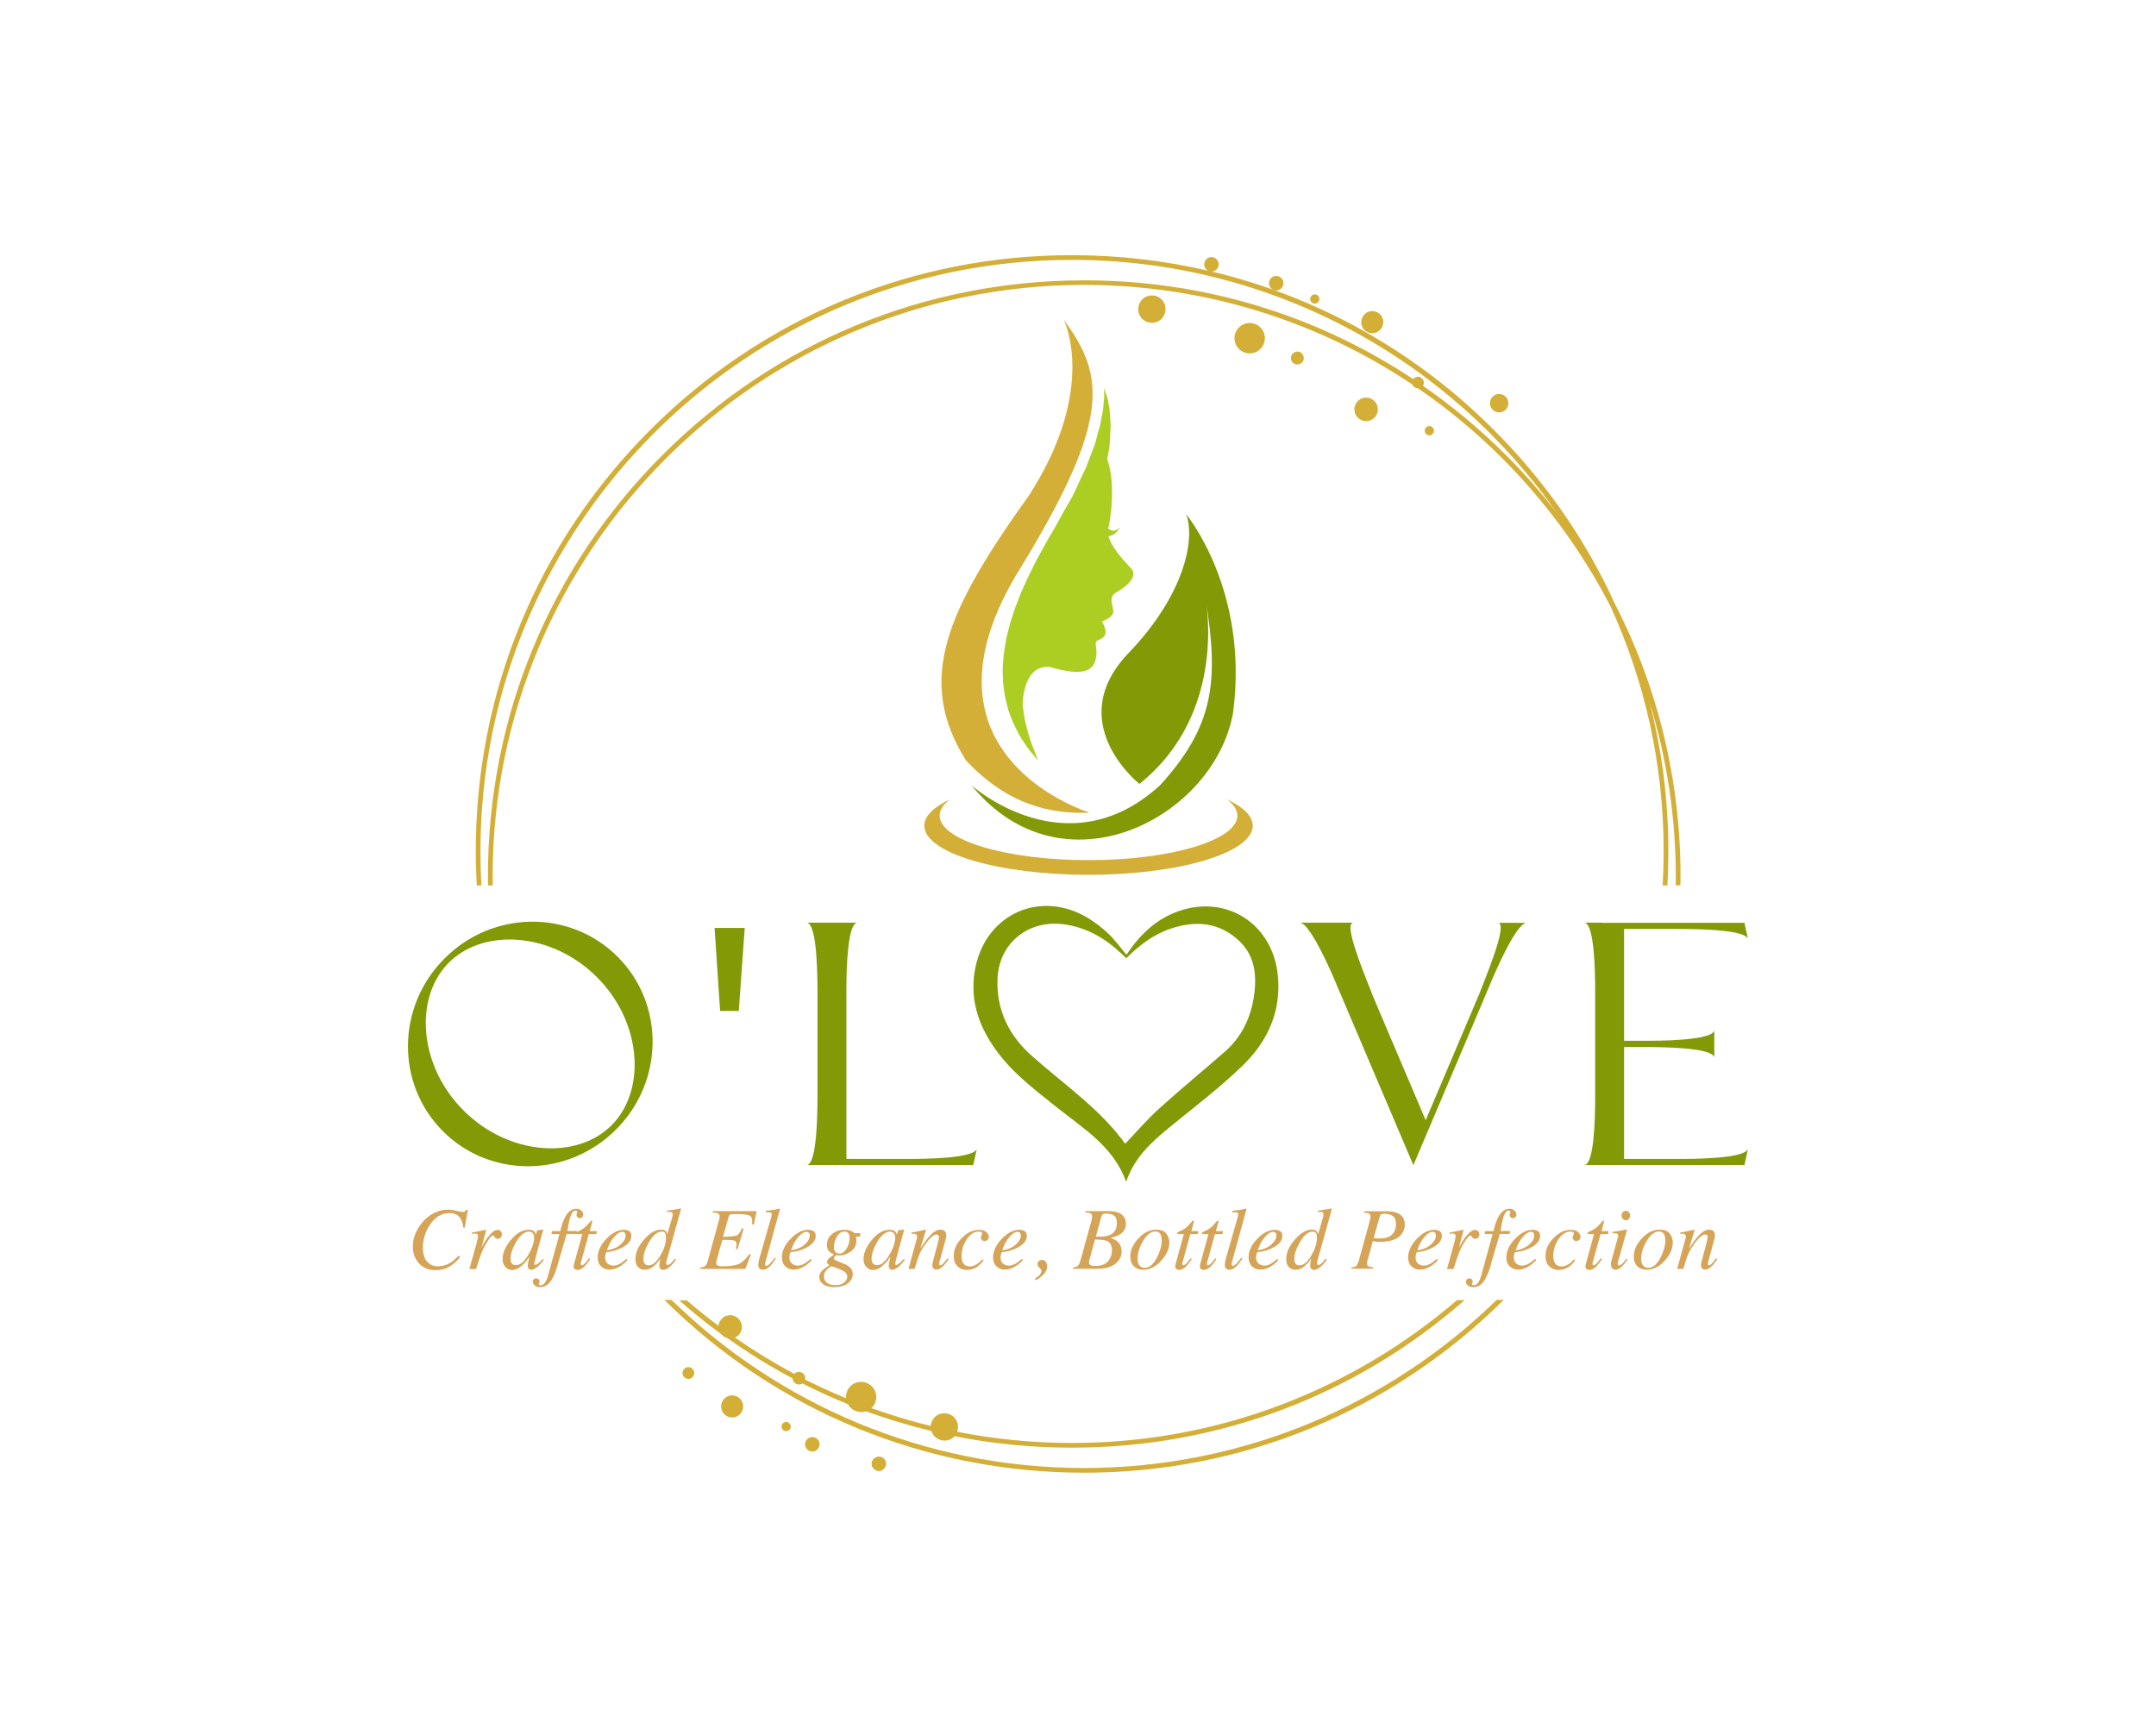 <svg width="666" height="534" viewBox="0 0 666 534" fill="none" xmlns="http://www.w3.org/2000/svg">
<path d="M358.689 98.617C360.398 97.035 360.526 94.343 358.945 92.634C357.364 90.924 354.671 90.796 352.962 92.377C351.252 93.958 351.124 96.651 352.705 98.36C354.287 100.07 356.936 100.198 358.689 98.617Z" fill="#D4AF37"/>
<path d="M148.722 273.539C148.508 270.078 148.422 266.573 148.422 263.069C148.38 162.295 230.306 80.325 331.08 80.282C393.092 80.282 447.966 111.267 481.045 158.619C476.173 152.294 470.873 146.226 465.104 140.499C457.155 132.55 448.607 125.456 439.547 119.173C439.974 118.489 439.932 117.592 439.333 116.994C438.649 116.267 437.496 116.182 436.769 116.865C436.684 116.951 436.598 117.036 436.555 117.122C406.639 97.249 371.552 86.565 334.841 86.608C285.651 86.608 239.409 105.797 204.622 140.584C169.834 175.372 150.687 221.614 150.73 270.804C150.73 271.702 150.773 272.599 150.773 273.539H152.226C152.226 272.642 152.183 271.744 152.183 270.804C152.14 170.073 234.067 88.061 334.841 88.018C372.364 88.018 407.238 99.343 436.299 118.789C436.384 119.002 436.513 119.216 436.684 119.387C437.068 119.772 437.538 119.985 438.051 119.985C463.052 137.123 483.566 160.329 497.541 187.424C508.054 210.459 513.909 236.016 513.909 262.94C513.909 266.488 513.781 270.035 513.61 273.539H515.063C515.277 270.035 515.362 266.488 515.362 262.94C515.362 247.256 513.396 231.871 509.593 217.041C514.807 234.008 517.627 252.043 517.67 270.676C517.67 271.616 517.67 272.556 517.627 273.497H519.08C519.08 272.556 519.123 271.616 519.123 270.676C519.123 240.974 512.114 212.34 498.909 186.655C489.891 166.825 477.284 148.576 461.385 132.721C437.025 108.361 407.024 91.693 374.33 83.872C374.843 83.872 375.356 83.659 375.741 83.317C376.638 82.462 376.723 81.052 375.869 80.154C375.057 79.257 373.604 79.171 372.706 80.026C371.809 80.881 371.723 82.291 372.578 83.189C372.749 83.36 372.963 83.531 373.134 83.616C359.5 80.454 345.44 78.829 331.08 78.829C281.89 78.829 235.649 98.018 200.861 132.806C166.073 167.594 146.927 213.878 146.969 263.069C146.969 266.573 147.098 270.078 147.268 273.539H148.722Z" fill="#D4AF37"/>
<path d="M389.203 107.934C391.126 106.181 391.254 103.19 389.502 101.309C387.75 99.386 384.758 99.258 382.878 101.01C380.955 102.762 380.827 105.754 382.579 107.634C384.288 109.558 387.28 109.686 389.203 107.934Z" fill="#D4AF37"/>
<path d="M402.109 112.079C402.921 111.352 402.964 110.07 402.237 109.258C401.511 108.446 400.229 108.403 399.417 109.13C398.605 109.857 398.562 111.139 399.288 111.951C400.015 112.763 401.297 112.805 402.109 112.079Z" fill="#D4AF37"/>
<path d="M424.329 129.252C425.872 127.97 426.084 125.68 424.802 124.136C423.52 122.593 421.23 122.381 419.686 123.663C418.143 124.945 417.931 127.236 419.213 128.779C420.495 130.322 422.786 130.534 424.329 129.252Z" fill="#D4AF37"/>
<path d="M465.018 126.652C466.172 125.584 466.257 123.789 465.189 122.635C464.12 121.481 462.325 121.395 461.171 122.464C460.017 123.532 459.932 125.327 461 126.481C462.069 127.635 463.864 127.72 465.018 126.652Z" fill="#D4AF37"/>
<path d="M426.213 102.035C427.581 100.753 427.709 98.617 426.427 97.206C425.145 95.839 423.008 95.71 421.598 96.993C420.23 98.275 420.102 100.411 421.384 101.822C422.666 103.232 424.846 103.318 426.213 102.035Z" fill="#D4AF37"/>
<path d="M407.109 93.403C407.707 92.89 407.707 91.95 407.195 91.394C406.682 90.796 405.741 90.796 405.186 91.309C404.588 91.821 404.588 92.762 405.1 93.317C405.613 93.915 406.553 93.958 407.109 93.403Z" fill="#D4AF37"/>
<path d="M395.742 89.129C396.639 88.274 396.725 86.864 395.87 85.966C395.015 85.069 393.605 84.984 392.708 85.838C391.81 86.693 391.725 88.103 392.579 89.001C393.434 89.898 394.844 89.984 395.742 89.129Z" fill="#D4AF37"/>
<path d="M241.888 439.658C241.29 440.171 241.29 441.111 241.803 441.667C242.315 442.265 243.256 442.265 243.811 441.752C244.41 441.239 244.409 440.299 243.897 439.744C243.384 439.145 242.486 439.103 241.888 439.658Z" fill="#D4AF37"/>
<path d="M269.967 450.556C269.069 451.411 268.984 452.821 269.839 453.719C270.693 454.616 272.104 454.701 273.001 453.847C273.899 452.992 273.984 451.582 273.129 450.684C272.275 449.787 270.864 449.744 269.967 450.556Z" fill="#D4AF37"/>
<path d="M249.41 444.53C248.512 445.385 248.427 446.795 249.281 447.693C250.136 448.59 251.547 448.676 252.444 447.821C253.341 446.966 253.427 445.556 252.572 444.658C251.76 443.761 250.307 443.718 249.41 444.53Z" fill="#D4AF37"/>
<path d="M462.325 401.579C429.375 433.675 384.458 453.462 334.926 453.505C285.394 453.505 240.392 433.718 207.442 401.579H205.219C239.964 436.025 285.992 454.958 334.926 454.958C383.817 454.958 429.802 435.983 464.505 401.579H462.325Z" fill="#D4AF37"/>
<path d="M442.496 134.089C443.094 133.576 443.094 132.635 442.581 132.08C442.069 131.482 441.128 131.482 440.573 131.994C439.975 132.507 439.975 133.447 440.487 134.003C441 134.601 441.94 134.644 442.496 134.089Z" fill="#D4AF37"/>
<path d="M223.853 431.965C222.486 433.248 222.357 435.384 223.639 436.795C224.922 438.162 227.058 438.291 228.469 437.008C229.836 435.726 229.965 433.589 228.682 432.179C227.4 430.769 225.263 430.683 223.853 431.965Z" fill="#D4AF37"/>
<path d="M222.87 412.264C223.383 412.819 223.981 413.161 224.622 413.332C231.118 417.948 237.828 422.136 244.837 425.811C244.879 426.239 245.008 426.709 245.349 427.051C245.99 427.777 247.059 427.905 247.871 427.392C252.487 429.743 257.145 431.837 261.931 433.803C262.102 434.102 262.316 434.444 262.572 434.7C263.855 436.111 265.863 436.538 267.573 435.983C274.154 438.419 280.907 440.427 287.745 442.094C287.915 442.65 288.215 443.205 288.642 443.675C290.223 445.385 292.916 445.513 294.625 443.932C294.711 443.846 294.796 443.761 294.839 443.675C306.677 446.026 318.857 447.222 331.165 447.222C376.253 447.222 418.862 431.111 452.453 401.622H450.102C418.135 429.102 376.552 445.769 331.165 445.769C319.028 445.769 307.147 444.573 295.651 442.308C296.206 440.855 295.95 439.188 294.839 437.948C293.258 436.239 290.565 436.111 288.856 437.692C288.044 438.461 287.574 439.444 287.488 440.513C281.249 438.974 275.137 437.136 269.197 435C271.077 433.247 271.205 430.299 269.453 428.418C267.701 426.495 264.709 426.367 262.829 428.119C261.718 429.145 261.248 430.555 261.333 431.965C257.059 430.17 252.871 428.247 248.726 426.196C248.854 425.597 248.683 424.956 248.256 424.444C247.529 423.632 246.247 423.589 245.435 424.315C245.392 424.358 245.392 424.401 245.349 424.401C239.024 421.025 232.87 417.264 227.015 413.204C227.357 413.033 227.699 412.862 227.998 412.605C229.494 411.238 229.579 408.93 228.212 407.477C226.844 405.981 224.537 405.896 223.083 407.263C222.4 407.904 222.015 408.716 221.93 409.571C218.596 407.05 215.305 404.443 212.143 401.707H209.792C213.895 405.297 218.126 408.716 222.485 411.922C222.613 411.964 222.742 412.135 222.87 412.264Z" fill="#D4AF37"/>
<path d="M211.416 422.82C210.69 423.503 210.604 424.657 211.288 425.384C211.972 426.11 213.126 426.196 213.852 425.512C214.579 424.828 214.664 423.674 213.981 422.948C213.297 422.179 212.143 422.136 211.416 422.82Z" fill="#D4AF37"/>
<path d="M190.775 295.549C205.391 310.165 205.177 334.098 190.262 348.97C175.389 363.843 151.457 364.099 136.84 349.483C122.224 334.867 122.438 310.934 137.353 296.062C152.226 281.147 176.159 280.933 190.775 295.549ZM137.097 299.096C128.037 310.293 130.003 329.91 143.208 343.073C157.098 356.962 178.124 358.415 188.894 347.645C199.707 336.833 198.296 315.764 184.407 301.874C171.201 288.668 151.499 286.745 140.302 295.891C139.148 296.831 138.037 297.942 137.097 299.096Z" fill="#839905"/>
<path d="M230.051 286.66L228.213 312.302H222.443L220.734 286.66H230.051Z" fill="#839905"/>
<path d="M264.667 285.078C262.316 285.549 261.675 294.865 261.504 301.489C261.419 304.31 261.462 307.601 261.462 310.678V358.031H279.967C284.71 358.031 301.079 357.988 301.763 354.825L300.651 359.911H249.324C252.487 359.27 252.529 342.902 252.529 338.115V306.832C252.529 302.088 252.487 285.72 249.324 285.036H264.667V285.078Z" fill="#839905"/>
<path d="M417.879 285.078C415.315 285.634 420.401 298.327 422.879 304.609C423.691 306.618 424.674 309.182 425.657 311.404L440.402 346.064L456.941 307.088C458.608 302.643 465.83 285.72 462.881 285.078H471.429C468.822 285.591 464.463 294.523 461.428 301.404C459.975 304.823 458.522 308.199 457.112 311.618L436.598 359.954L411.511 300.977C408.477 294.181 404.203 285.549 401.682 285.036H417.879V285.078Z" fill="#839905"/>
<path d="M495.019 285.078H501.686H534.38H538.867L539.978 290.164C539.423 287.557 528.269 287.087 521.687 287.002C519.678 286.959 517.371 287.002 515.191 286.959H501.686V321.533H507.541C511.986 321.533 528.91 321.533 529.551 318.328V321.533V322.815V326.662C528.952 323.755 515.191 323.499 509.208 323.456C508.097 323.456 506.857 323.456 505.661 323.456H501.686V358.031H518.183C522.926 358.031 539.295 357.988 539.978 354.825L538.867 359.911H534.38H517.969H495.147H489.549C492.369 359.313 492.711 346.278 492.754 340.038C492.754 338.671 492.754 337.175 492.754 335.765V308.456C492.754 307.558 492.754 306.703 492.754 305.806C492.754 300.079 492.498 285.677 489.549 285.036H495.019V285.078Z" fill="#839905"/>
<path d="M347.961 294.951C352.106 288.711 357.192 283.839 364.286 281.403C378.945 276.403 392.877 285.378 394.672 300.806C395.997 312.302 391.595 321.79 383.603 329.439C376.552 336.235 368.688 342.175 361.124 348.372C355.61 352.902 350.397 357.603 347.875 365.082C343.901 354.099 334.627 348.628 326.464 342.09C319.669 336.662 312.703 331.448 307.574 324.268C301.976 316.49 299.283 307.943 301.42 298.37C305.053 282.044 321.635 274.95 335.994 283.54C338.302 284.95 340.524 286.66 342.447 288.497C344.456 290.421 346.037 292.643 347.961 294.951ZM347.576 353.329C351.166 349.569 354.328 345.85 357.961 342.56C364.628 336.534 371.594 330.807 378.389 324.867C383.518 320.379 386.296 314.567 387.321 307.943C388.304 301.489 387.749 295.25 382.62 290.506C376.594 284.95 369.457 284.309 361.893 286.788C356.422 288.583 351.978 291.959 347.918 296.019C347.277 295.421 346.764 294.951 346.251 294.438C341.208 289.737 335.439 286.403 328.43 285.506C317.532 284.138 308.557 291.446 308.13 302.387C307.788 312.088 311.634 319.952 318.942 326.362C328.772 335.081 339.798 342.56 347.576 353.329Z" fill="#839905"/>
<path d="M141.285 374.099C142.225 374.313 142.781 374.398 142.952 374.398C143.294 374.398 143.507 374.356 143.636 374.227C143.764 374.099 143.892 373.971 143.977 373.757H144.533L143.55 379.27L143.08 379.185C142.994 378.117 142.738 377.262 142.353 376.578C141.67 375.339 140.473 374.74 138.892 374.74C136.413 374.74 134.362 375.98 132.738 378.458C131.327 380.638 130.643 382.946 130.643 385.467C130.643 387.348 131.071 388.758 131.926 389.741C132.78 390.681 133.891 391.194 135.216 391.194C136.584 391.194 137.866 390.852 139.02 390.168C139.704 389.741 140.601 389.014 141.712 387.946L142.14 388.331C141.157 389.613 140.003 390.596 138.764 391.322C137.524 392.049 136.114 392.391 134.618 392.391C132.353 392.391 130.601 391.664 129.361 390.211C128.122 388.758 127.524 387.091 127.524 385.168C127.524 382.39 128.549 379.869 130.558 377.518C132.78 374.954 135.516 373.672 138.678 373.672C139.49 373.8 140.345 373.886 141.285 374.099Z" fill="#D5A457"/>
<path d="M150.088 379.912C150.131 379.954 150.131 379.997 150.131 380.083C150.131 380.168 150.131 380.253 150.088 380.296L148.721 385.51L149.02 384.912C149.661 383.672 150.387 382.519 151.285 381.493C152.14 380.467 152.952 379.954 153.721 379.954C154.148 379.954 154.447 380.083 154.704 380.382C154.917 380.638 155.046 380.98 155.046 381.322C155.046 381.707 154.917 382.048 154.704 382.305C154.49 382.561 154.148 382.689 153.764 382.689C153.507 382.689 153.293 382.647 153.122 382.519C152.994 382.433 152.866 382.305 152.781 382.134L152.61 381.835C152.567 381.792 152.524 381.749 152.481 381.707C152.439 381.664 152.353 381.664 152.31 381.664C151.969 381.664 151.456 382.134 150.815 383.117C150.174 384.1 149.575 385.126 149.062 386.279C148.763 386.963 148.421 387.861 148.037 389.015C147.78 389.741 147.481 390.724 147.054 392.049H145.002L147.225 384.014C147.353 383.544 147.438 383.16 147.524 382.775C147.609 382.39 147.652 382.134 147.652 381.877C147.652 381.621 147.567 381.407 147.438 381.279C147.31 381.151 147.054 381.065 146.755 381.065C146.626 381.065 146.498 381.065 146.37 381.108C146.199 381.108 146.028 381.151 145.814 381.194V380.766L146.327 380.681C147.011 380.553 147.78 380.382 148.592 380.211C149.404 380.04 149.832 379.954 149.874 379.954C150.003 379.826 150.045 379.869 150.088 379.912Z" fill="#D5A457"/>
<path d="M165.005 380.425C165.218 380.638 165.389 380.895 165.475 381.194L165.56 381.365L165.859 380.339C165.902 380.211 165.945 380.168 165.945 380.125C165.987 380.083 166.03 380.083 166.116 380.04L167.654 379.869C167.74 379.869 167.782 379.869 167.782 379.912C167.782 379.954 167.782 379.997 167.782 380.083C167.74 380.211 167.697 380.296 167.697 380.339C167.697 380.425 167.654 380.51 167.611 380.638L166.287 385.425C165.987 386.451 165.774 387.348 165.56 388.117C165.218 389.485 165.047 390.254 165.047 390.468C165.047 390.596 165.09 390.681 165.133 390.724C165.218 390.767 165.261 390.81 165.389 390.81C165.475 390.81 165.56 390.767 165.646 390.724C165.731 390.681 165.859 390.596 165.987 390.468L166.244 390.297C166.329 390.254 166.415 390.169 166.5 390.083C166.586 389.998 166.714 389.912 166.842 389.784L167.697 388.929L167.996 389.228C167.056 390.425 166.287 391.194 165.688 391.622C165.133 392.049 164.577 392.263 164.064 392.263C163.722 392.263 163.466 392.135 163.295 391.921C163.124 391.707 163.039 391.408 163.039 391.066C163.039 390.767 163.081 390.297 163.21 389.699C163.338 389.1 163.466 388.587 163.551 388.203C163.381 388.459 163.124 388.844 162.739 389.357C162.355 389.869 161.885 390.382 161.329 390.852C160.688 391.451 160.047 391.835 159.449 392.092C158.979 392.263 158.551 392.348 158.124 392.348C157.397 392.348 156.756 392.049 156.158 391.451C155.56 390.852 155.26 390.04 155.26 388.929C155.26 387.049 156.115 385.126 157.782 383.074C159.534 380.98 161.329 379.912 163.21 379.912C164.064 379.869 164.577 380.04 165.005 380.425ZM164.534 380.937C164.235 380.638 163.893 380.467 163.466 380.467C162.013 380.467 160.645 381.578 159.363 383.801C158.252 385.767 157.697 387.433 157.697 388.844C157.697 389.57 157.867 390.083 158.167 390.382C158.466 390.724 158.85 390.852 159.321 390.852C160.645 390.852 161.97 389.784 163.21 387.604C164.406 385.639 165.005 383.844 165.005 382.262C165.005 381.707 164.834 381.237 164.534 380.937Z" fill="#D5A457"/>
<path d="M179.919 375.937C179.706 376.193 179.449 376.322 179.107 376.322C178.808 376.322 178.552 376.236 178.381 376.023C178.167 375.809 178.082 375.595 178.082 375.339C178.082 375.168 178.167 374.869 178.338 374.399C178.338 374.27 178.295 374.185 178.167 374.099C178.082 374.014 177.954 373.971 177.783 373.971C177.099 373.971 176.543 374.698 176.116 376.108C175.859 376.92 175.56 378.33 175.261 380.296H178.253L178.082 381.194H175.047L172.483 389.912C171.928 392.22 171.201 394.1 170.304 395.511C169.406 396.921 168.252 397.647 166.799 397.647C166.158 397.647 165.603 397.476 165.218 397.135C164.791 396.793 164.577 396.408 164.577 395.981C164.577 395.724 164.662 395.468 164.833 395.254C165.004 395.041 165.261 394.912 165.603 394.912C165.902 394.912 166.158 394.998 166.372 395.211C166.586 395.425 166.671 395.639 166.671 395.938C166.671 396.109 166.628 396.28 166.543 396.408C166.457 396.579 166.415 396.707 166.415 396.75C166.415 396.835 166.457 396.878 166.586 396.964C166.671 397.006 166.799 397.049 166.97 397.049C167.739 397.049 168.381 396.451 168.893 395.254C169.15 394.613 169.406 393.758 169.663 392.69L172.825 381.236H170.346L170.517 380.339H173.082C173.552 378.288 174.107 376.749 174.706 375.723C175.603 374.185 176.714 373.416 178.039 373.416C178.637 373.416 179.15 373.587 179.535 373.928C179.919 374.27 180.133 374.655 180.133 375.125C180.176 375.424 180.09 375.681 179.919 375.937Z" fill="#D5A457"/>
<path d="M177.269 390.852C177.269 390.767 177.312 390.681 177.312 390.553L179.876 381.236H177.867C177.867 380.98 177.867 380.852 177.91 380.766C177.953 380.723 178.038 380.638 178.166 380.595C179.064 380.211 179.79 379.826 180.26 379.484C180.773 379.142 181.414 378.458 182.312 377.433L182.525 377.176C182.568 377.134 182.568 377.134 182.611 377.091C182.654 377.048 182.696 377.048 182.739 377.048C182.825 377.048 182.91 377.091 182.91 377.091C182.953 377.134 182.953 377.219 182.953 377.262C182.953 377.304 182.953 377.347 182.953 377.433L182.184 380.339H184.363L184.192 381.236H181.884L179.406 390.211C179.363 390.382 179.363 390.51 179.448 390.681C179.534 390.809 179.619 390.895 179.79 390.895C180.004 390.895 180.346 390.681 180.773 390.211C181.03 389.955 181.414 389.484 181.97 388.715L182.312 388.929L182.141 389.228C181.372 390.382 180.688 391.194 180.132 391.621C179.534 392.091 178.978 392.305 178.465 392.305C177.995 392.305 177.696 392.177 177.483 391.963C177.269 391.707 177.183 391.45 177.183 391.151C177.226 391.023 177.226 390.938 177.269 390.852Z" fill="#D5A457"/>
<path d="M187.313 382.689C189.065 380.852 190.903 379.912 192.784 379.912C193.467 379.912 194.023 380.082 194.45 380.382C194.878 380.681 195.049 381.194 195.049 381.792C195.049 383.074 194.279 384.143 192.784 385.083C191.288 385.98 189.707 386.536 188.04 386.749L187.271 386.835C187.142 387.22 187.057 387.476 187.014 387.69C186.971 387.903 186.929 388.203 186.929 388.502C186.929 389.271 187.185 389.912 187.698 390.339C188.211 390.767 188.809 390.98 189.536 390.98C190.219 390.98 190.903 390.767 191.672 390.297C192.1 390.04 192.698 389.57 193.51 388.929L193.852 389.228C193.467 389.741 192.869 390.254 192.143 390.809C190.818 391.75 189.493 392.22 188.168 392.22C187.228 392.22 186.416 391.878 185.689 391.237C184.963 390.553 184.621 389.613 184.621 388.373C184.664 386.45 185.561 384.527 187.313 382.689ZM191.672 384.484C192.741 383.544 193.254 382.604 193.254 381.664C193.254 381.322 193.168 381.065 192.997 380.852C192.826 380.638 192.613 380.553 192.271 380.553C191.672 380.553 191.117 380.809 190.561 381.279C190.006 381.792 189.493 382.348 189.065 382.946C188.595 383.672 188.211 384.356 187.954 385.04C187.783 385.382 187.655 385.809 187.484 386.237C189.194 386.023 190.604 385.425 191.672 384.484Z" fill="#D5A457"/>
<path d="M205.732 380.382C205.903 380.595 206.031 380.894 206.117 381.365L207.698 375.894C207.741 375.723 207.783 375.595 207.783 375.467C207.783 375.339 207.783 375.253 207.783 375.168C207.783 374.826 207.698 374.612 207.57 374.527C207.441 374.441 207.271 374.398 207.014 374.398C206.843 374.398 206.715 374.398 206.587 374.398C206.459 374.398 206.288 374.441 206.074 374.441V374.014C207.1 373.886 208.467 373.629 210.262 373.33L210.39 373.458L210.348 373.586L207.698 383.159L205.903 389.485C205.86 389.613 205.817 389.741 205.817 389.869C205.775 389.997 205.775 390.083 205.775 390.211C205.775 390.467 205.817 390.596 205.946 390.681C206.074 390.767 206.159 390.809 206.245 390.809C206.501 390.809 206.886 390.596 207.356 390.126C207.655 389.869 207.997 389.399 208.51 388.844L208.809 389.143L208.638 389.442C208.296 389.912 207.869 390.425 207.356 390.938C206.416 391.835 205.604 392.305 204.877 392.305C204.621 392.305 204.407 392.262 204.236 392.134C203.852 391.921 203.681 391.536 203.681 390.98C203.681 390.809 203.723 390.51 203.766 390.083C203.809 389.655 203.894 389.228 204.023 388.758C203.339 389.784 202.612 390.638 201.8 391.279C200.988 391.921 200.133 392.262 199.15 392.262C198.381 392.262 197.697 392.006 197.142 391.45C196.544 390.895 196.287 390.04 196.287 388.886C196.287 386.963 197.185 384.954 198.98 382.903C200.774 380.852 202.484 379.869 204.193 379.869C204.92 379.869 205.433 380.04 205.732 380.382ZM199.065 390.297C199.321 390.681 199.749 390.895 200.347 390.895C201.629 390.895 202.826 389.869 204.023 387.818C205.134 385.895 205.732 384.1 205.732 382.347C205.732 381.792 205.647 381.365 205.476 380.98C205.305 380.638 204.92 380.467 204.407 380.467C203.04 380.467 201.715 381.578 200.475 383.758C199.321 385.724 198.766 387.39 198.766 388.844C198.723 389.399 198.851 389.869 199.065 390.297Z" fill="#D5A457"/>
<path d="M216.374 391.536C217.015 391.493 217.442 391.365 217.698 391.194C218.083 390.938 218.382 390.382 218.639 389.527L221.972 377.433C222.058 377.048 222.143 376.706 222.229 376.45C222.271 376.194 222.314 375.98 222.314 375.766C222.314 375.339 222.143 375.04 221.844 374.869C221.502 374.698 220.989 374.612 220.177 374.569V374.142H233.725L232.87 378.288L232.314 378.245C232.357 377.988 232.357 377.732 232.357 377.476C232.357 377.219 232.357 377.134 232.357 377.219C232.357 376.322 232.058 375.723 231.417 375.467C230.776 375.211 229.408 375.04 227.4 375.04C226.459 375.04 225.861 375.082 225.647 375.168C225.391 375.253 225.263 375.467 225.135 375.723L223.34 382.091C225.733 382.006 227.186 381.878 227.656 381.621C228.126 381.407 228.682 380.681 229.195 379.442L229.707 379.57L227.827 385.895L227.314 385.767C227.4 385.254 227.442 384.912 227.485 384.784C227.485 384.655 227.528 384.527 227.528 384.399C227.528 383.801 227.314 383.459 226.93 383.288C226.502 383.117 225.776 383.031 224.665 383.031H223.126L221.417 389.143C221.374 389.314 221.331 389.485 221.288 389.656C221.246 389.827 221.246 389.998 221.246 390.168C221.246 390.468 221.331 390.681 221.459 390.81C221.716 391.066 222.271 391.194 223.083 391.194C225.519 391.194 227.271 390.938 228.34 390.425C229.408 389.912 230.434 388.886 231.502 387.391L231.93 387.604L230.22 392.006H216.331V391.536H216.374Z" fill="#D5A457"/>
<path d="M238.298 375.766C238.341 375.638 238.341 375.552 238.383 375.424C238.383 375.296 238.383 375.211 238.383 375.125C238.383 374.826 238.255 374.655 237.999 374.569C237.742 374.484 237.272 374.484 236.546 374.484V374.057C236.93 374.014 237.4 373.928 237.913 373.886C238.426 373.8 238.768 373.757 238.939 373.757C239.452 373.672 240.05 373.544 240.777 373.373C240.819 373.373 240.905 373.416 240.948 373.501L236.546 389.527C236.46 389.912 236.375 390.126 236.375 390.211C236.375 390.297 236.332 390.382 236.332 390.468C236.332 390.639 236.375 390.767 236.417 390.895C236.46 391.023 236.588 391.066 236.759 391.066C237.058 391.066 237.486 390.767 237.999 390.211C238.511 389.656 238.939 389.1 239.324 388.544L239.665 388.801C238.896 389.912 238.298 390.724 237.87 391.151C237.144 391.878 236.375 392.263 235.648 392.263C235.306 392.263 235.05 392.177 234.793 392.006C234.409 391.75 234.238 391.365 234.238 390.767C234.238 390.553 234.281 390.254 234.323 389.869C234.366 389.656 234.451 389.399 234.494 389.1L238.298 375.766Z" fill="#D5A457"/>
<path d="M244.239 382.689C245.991 380.852 247.829 379.912 249.709 379.912C250.393 379.912 250.949 380.082 251.376 380.382C251.803 380.681 251.974 381.194 251.974 381.792C251.974 383.074 251.205 384.143 249.709 385.083C248.213 385.98 246.632 386.536 244.965 386.749L244.196 386.835C244.068 387.22 243.982 387.476 243.94 387.69C243.897 387.903 243.854 388.203 243.854 388.502C243.854 389.271 244.111 389.912 244.623 390.339C245.136 390.767 245.735 390.98 246.461 390.98C247.145 390.98 247.829 390.767 248.598 390.297C249.025 390.04 249.624 389.57 250.436 388.929L250.778 389.228C250.393 389.741 249.795 390.254 249.068 390.809C247.743 391.75 246.418 392.22 245.094 392.22C244.153 392.22 243.341 391.878 242.615 391.237C241.888 390.553 241.546 389.613 241.546 388.373C241.546 386.45 242.444 384.527 244.239 382.689ZM248.555 384.484C249.624 383.544 250.137 382.604 250.137 381.664C250.137 381.322 250.051 381.065 249.88 380.852C249.709 380.638 249.495 380.553 249.154 380.553C248.555 380.553 248 380.809 247.444 381.279C246.889 381.792 246.376 382.348 245.948 382.946C245.478 383.672 245.094 384.356 244.837 385.04C244.666 385.382 244.538 385.809 244.367 386.237C246.119 386.023 247.487 385.425 248.555 384.484Z" fill="#D5A457"/>
<path d="M253.812 392.69C254.325 392.092 255.137 391.493 256.248 390.895C256.034 390.767 255.863 390.596 255.692 390.468C255.564 390.297 255.479 390.126 255.479 389.827C255.479 389.442 255.735 389.057 256.248 388.587C256.547 388.331 256.974 387.989 257.616 387.519C257.06 387.305 256.547 387.006 256.162 386.621C255.65 386.108 255.436 385.425 255.436 384.57C255.436 383.245 255.949 382.091 257.017 381.236C258.086 380.339 259.368 379.912 260.906 379.912C261.718 379.912 262.402 380.04 262.958 380.296C263.513 380.553 263.855 380.766 263.941 380.937H265.736V382.006H264.368C264.411 382.219 264.453 382.39 264.496 382.519C264.539 382.689 264.539 382.903 264.539 383.202C264.539 384.655 263.983 385.767 262.872 386.579C261.761 387.391 260.564 387.818 259.282 387.818C259.154 387.818 259.026 387.818 258.898 387.818C258.769 387.818 258.641 387.775 258.47 387.732C258.342 387.732 258.171 387.861 257.915 388.117C257.658 388.373 257.573 388.587 257.573 388.801C257.573 389.1 258.556 389.613 260.522 390.339C262.488 391.066 263.428 392.177 263.428 393.587C263.428 394.656 262.958 395.596 261.975 396.408C260.992 397.22 259.539 397.605 257.53 397.605C256.162 397.605 255.094 397.306 254.282 396.707C253.47 396.109 253.085 395.382 253.085 394.57C253.043 393.929 253.299 393.288 253.812 392.69ZM260.65 396.28C261.334 395.767 261.718 395.169 261.718 394.485C261.718 393.972 261.547 393.502 261.163 393.117C260.949 392.904 260.65 392.733 260.222 392.476C259.838 392.305 259.24 392.049 258.385 391.707C257.53 391.365 257.017 391.194 256.889 391.194C256.675 391.194 256.205 391.493 255.521 392.134C254.838 392.733 254.538 393.459 254.538 394.228C254.538 395.425 255.051 396.237 256.077 396.664C256.59 396.878 257.274 397.006 258.043 397.006C259.111 397.049 259.966 396.793 260.65 396.28ZM257.829 386.45C258.128 387.006 258.641 387.262 259.368 387.262C260.18 387.262 260.864 386.749 261.505 385.724C262.146 384.698 262.445 383.587 262.445 382.348C262.445 381.749 262.317 381.322 262.06 380.98C261.804 380.638 261.419 380.467 260.906 380.467C259.923 380.467 259.111 380.98 258.513 382.048C257.915 383.117 257.616 384.143 257.616 385.083C257.573 385.681 257.658 386.108 257.829 386.45Z" fill="#D5A457"/>
<path d="M276.505 380.425C276.718 380.638 276.889 380.895 276.975 381.194L277.06 381.365L277.359 380.339C277.402 380.211 277.445 380.168 277.445 380.125C277.487 380.083 277.53 380.083 277.616 380.04L279.154 379.869C279.24 379.869 279.282 379.869 279.282 379.912C279.282 379.954 279.282 379.997 279.282 380.083C279.24 380.211 279.197 380.296 279.197 380.339C279.197 380.425 279.154 380.51 279.112 380.638L277.787 385.425C277.487 386.451 277.274 387.348 277.06 388.117C276.718 389.485 276.547 390.254 276.547 390.468C276.547 390.596 276.59 390.681 276.633 390.724C276.718 390.767 276.761 390.81 276.889 390.81C276.975 390.81 277.06 390.767 277.146 390.724C277.231 390.681 277.359 390.596 277.487 390.468L277.744 390.297C277.829 390.254 277.915 390.169 278 390.083C278.086 389.998 278.214 389.912 278.342 389.784L279.197 388.929L279.496 389.228C278.556 390.425 277.787 391.194 277.188 391.622C276.633 392.049 276.077 392.263 275.564 392.263C275.222 392.263 274.966 392.135 274.795 391.921C274.624 391.707 274.539 391.408 274.539 391.066C274.539 390.767 274.581 390.297 274.71 389.699C274.838 389.1 274.966 388.587 275.051 388.203C274.881 388.459 274.624 388.844 274.239 389.357C273.855 389.869 273.385 390.382 272.829 390.852C272.188 391.451 271.547 391.835 270.949 392.092C270.479 392.263 270.051 392.348 269.624 392.348C268.897 392.348 268.256 392.049 267.658 391.451C267.06 390.852 266.76 390.04 266.76 388.929C266.76 387.049 267.615 385.126 269.282 383.074C271.034 380.98 272.829 379.912 274.71 379.912C275.564 379.869 276.12 380.04 276.505 380.425ZM276.077 380.937C275.778 380.638 275.436 380.467 275.009 380.467C273.556 380.467 272.188 381.578 270.906 383.801C269.795 385.767 269.239 387.433 269.239 388.844C269.239 389.57 269.41 390.083 269.709 390.382C270.009 390.681 270.393 390.852 270.863 390.852C272.188 390.852 273.513 389.784 274.752 387.604C275.949 385.639 276.547 383.844 276.547 382.262C276.505 381.707 276.376 381.237 276.077 380.937Z" fill="#D5A457"/>
<path d="M280.65 391.964L282.915 383.715C283.129 383.032 283.214 382.604 283.257 382.433C283.3 382.305 283.3 382.134 283.3 381.963C283.3 381.707 283.214 381.493 283.086 381.365C282.958 381.237 282.659 381.151 282.231 381.151C282.146 381.151 282.017 381.151 281.932 381.151C281.847 381.151 281.718 381.194 281.59 381.194V380.766C282.146 380.681 282.573 380.596 282.829 380.553C283.086 380.51 283.342 380.467 283.599 380.382L285.949 379.869C285.992 379.912 286.035 379.954 286.035 379.997L284.283 385.724C285.394 384.057 286.291 382.818 287.018 382.006C288.3 380.553 289.454 379.869 290.479 379.869C290.864 379.869 291.206 379.954 291.505 380.083C292.061 380.382 292.317 380.895 292.317 381.664C292.317 381.878 292.274 382.091 292.232 382.348C292.189 382.561 292.146 382.818 292.061 383.074L290.308 389.485C290.266 389.613 290.223 389.784 290.18 389.955C290.138 390.126 290.095 390.297 290.095 390.382C290.095 390.511 290.138 390.639 290.18 390.724C290.223 390.852 290.351 390.895 290.479 390.895C290.693 390.895 290.95 390.767 291.249 390.468C291.548 390.211 292.018 389.613 292.659 388.716L293.044 389.057C292.317 390.04 291.762 390.724 291.334 391.152C290.608 391.835 289.924 392.22 289.283 392.22C288.984 392.22 288.684 392.135 288.428 391.921C288.172 391.707 288.001 391.365 288.001 390.852C288.001 390.681 288.001 390.553 288.043 390.382C288.086 390.211 288.086 390.083 288.129 389.955L289.838 383.459C289.924 383.117 289.967 382.818 290.009 382.604C290.052 382.39 290.052 382.22 290.052 382.134C290.052 381.92 290.009 381.749 289.881 381.578C289.796 381.408 289.582 381.365 289.326 381.365C288.642 381.365 287.787 381.963 286.761 383.16C286.163 383.886 285.565 384.741 284.924 385.724C284.453 386.493 284.112 387.263 283.812 387.989C283.556 388.716 283.129 390.04 282.53 392.006H280.65V391.964Z" fill="#D5A457"/>
<path d="M304.711 380.638C305.181 381.108 305.437 381.578 305.437 382.048C305.437 382.476 305.309 382.775 305.053 383.031C304.796 383.245 304.497 383.373 304.155 383.373C303.813 383.373 303.557 383.288 303.343 383.074C303.129 382.86 303.001 382.604 303.001 382.305C303.001 382.091 303.087 381.835 303.215 381.578C303.343 381.322 303.429 381.151 303.429 381.065C303.429 380.894 303.343 380.766 303.172 380.638C303.001 380.51 302.702 380.467 302.317 380.467C300.864 380.467 299.625 381.279 298.599 382.903C297.574 384.527 297.018 386.237 297.018 388.032C297.018 389.057 297.232 389.827 297.659 390.382C298.086 390.938 298.728 391.237 299.582 391.237C300.266 391.237 300.95 391.023 301.591 390.639C302.232 390.254 302.83 389.741 303.386 389.143L303.471 389.057L303.856 389.356C303.215 390.168 302.617 390.767 302.061 391.194C301.035 391.921 299.924 392.305 298.642 392.305C297.445 392.305 296.505 391.921 295.736 391.151C294.967 390.382 294.625 389.356 294.625 388.032C294.625 386.023 295.437 384.142 297.103 382.476C298.728 380.766 300.48 379.954 302.403 379.954C303.429 379.912 304.241 380.168 304.711 380.638Z" fill="#D5A457"/>
<path d="M309.455 382.689C311.208 380.852 313.045 379.912 314.926 379.912C315.61 379.912 316.165 380.082 316.592 380.382C317.02 380.681 317.191 381.194 317.191 381.792C317.191 383.074 316.422 384.143 314.926 385.083C313.43 385.98 311.849 386.536 310.182 386.749L309.413 386.835C309.284 387.22 309.199 387.476 309.156 387.69C309.113 387.903 309.071 388.203 309.071 388.502C309.071 389.271 309.327 389.912 309.84 390.339C310.353 390.767 310.951 390.98 311.678 390.98C312.361 390.98 313.045 390.767 313.815 390.297C314.242 390.04 314.84 389.57 315.652 388.929L315.994 389.228C315.61 389.741 315.011 390.254 314.285 390.809C312.96 391.75 311.635 392.22 310.31 392.22C309.37 392.22 308.558 391.878 307.831 391.237C307.105 390.553 306.763 389.613 306.763 388.373C306.806 386.45 307.703 384.527 309.455 382.689ZM313.772 384.484C314.84 383.544 315.353 382.604 315.353 381.664C315.353 381.322 315.268 381.065 315.097 380.852C314.926 380.638 314.712 380.553 314.37 380.553C313.772 380.553 313.216 380.809 312.661 381.279C312.105 381.792 311.592 382.348 311.165 382.946C310.695 383.672 310.31 384.356 310.054 385.04C309.883 385.382 309.755 385.809 309.584 386.237C311.336 386.023 312.703 385.425 313.772 384.484Z" fill="#D5A457"/>
<path d="M320.865 389.613C321.079 389.356 321.464 389.228 321.891 389.228C322.361 389.228 322.746 389.399 323.045 389.784C323.344 390.168 323.472 390.596 323.472 391.151C323.472 392.049 323.13 392.861 322.447 393.587C321.763 394.314 321.079 394.87 320.352 395.254L319.925 395.468L319.669 395.04C320.224 394.656 320.652 394.314 320.951 394.057C321.464 393.545 321.72 393.075 321.72 392.69C321.72 392.562 321.677 392.476 321.635 392.348C321.592 392.263 321.506 392.134 321.464 392.049L321.207 391.792C320.865 391.451 320.694 391.194 320.609 391.023C320.523 390.852 320.481 390.596 320.481 390.254C320.523 390.083 320.652 389.869 320.865 389.613Z" fill="#D5A457"/>
<path d="M331.465 391.536C332.106 391.493 332.534 391.365 332.79 391.194C333.175 390.938 333.474 390.382 333.73 389.527L337.064 377.433C337.149 377.134 337.192 376.877 337.235 376.706C337.32 376.279 337.363 375.98 337.363 375.809C337.363 375.339 337.235 375.04 336.935 374.869C336.636 374.698 336.081 374.612 335.269 374.569V374.142H342.32C343.517 374.142 344.585 374.313 345.483 374.612C347.021 375.253 347.791 376.407 347.791 378.117C347.791 379.527 347.15 380.595 345.91 381.365C345.226 381.792 344.286 382.134 343.047 382.39C343.987 382.732 344.714 383.117 345.184 383.544C346.038 384.314 346.466 385.382 346.466 386.707C346.466 388.203 345.782 389.442 344.457 390.468C343.132 391.493 341.295 391.963 339.03 391.963H331.465V391.536ZM342.235 389.698C343.09 388.758 343.474 387.604 343.474 386.279C343.474 384.784 343.004 383.843 342.021 383.373C341.423 383.117 340.141 382.946 338.26 382.903L336.551 389.1C336.508 389.271 336.465 389.399 336.423 389.527C336.38 389.656 336.38 389.827 336.38 389.955C336.38 390.425 336.594 390.767 337.064 390.938C337.32 391.023 337.747 391.066 338.26 391.066C340.055 391.109 341.38 390.639 342.235 389.698ZM339.713 382.048C341.124 382.048 342.235 381.835 343.004 381.45C344.372 380.766 345.013 379.527 345.013 377.732C345.013 376.706 344.714 375.98 344.158 375.552C343.602 375.125 342.833 374.911 341.893 374.911C341.295 374.911 340.91 374.954 340.696 375.082C340.483 375.211 340.354 375.381 340.269 375.681L338.517 382.006L339.713 382.048Z" fill="#D5A457"/>
<path d="M360.27 381.066C360.868 381.878 361.21 382.818 361.21 383.886C361.21 385.767 360.398 387.604 358.731 389.442C357.022 391.323 355.184 392.263 353.218 392.263C351.979 392.263 350.996 391.921 350.269 391.194C349.543 390.468 349.158 389.485 349.158 388.203C349.158 386.237 349.97 384.399 351.637 382.604C353.346 380.766 355.141 379.869 357.107 379.869C358.603 379.869 359.671 380.254 360.27 381.066ZM351.979 390.938C352.363 391.408 352.876 391.664 353.603 391.664C355.056 391.664 356.338 390.553 357.449 388.374C358.389 386.493 358.859 384.784 358.859 383.203C358.859 382.519 358.774 382.006 358.603 381.578C358.304 380.809 357.705 380.425 356.893 380.425C355.526 380.425 354.244 381.45 353.047 383.459C351.936 385.382 351.38 387.22 351.38 389.057C351.466 389.827 351.637 390.468 351.979 390.938Z" fill="#D5A457"/>
<path d="M363.091 390.852C363.091 390.767 363.133 390.681 363.133 390.553L365.698 381.236H363.689C363.689 380.98 363.689 380.852 363.732 380.766C363.774 380.723 363.86 380.638 363.988 380.595C364.886 380.211 365.612 379.826 366.082 379.484C366.595 379.142 367.236 378.458 368.134 377.433L368.347 377.176C368.39 377.134 368.39 377.134 368.433 377.091C368.475 377.048 368.518 377.048 368.561 377.048C368.646 377.048 368.732 377.091 368.732 377.091C368.775 377.134 368.775 377.219 368.775 377.262C368.775 377.304 368.775 377.347 368.775 377.433L368.005 380.339H370.185L370.014 381.236H367.706L365.227 390.211C365.185 390.382 365.185 390.51 365.27 390.681C365.356 390.809 365.441 390.895 365.612 390.895C365.826 390.895 366.168 390.681 366.595 390.211C366.851 389.955 367.236 389.484 367.792 388.715L368.134 388.929L367.963 389.228C367.193 390.382 366.51 391.194 365.954 391.621C365.356 392.091 364.8 392.305 364.287 392.305C363.817 392.305 363.518 392.177 363.304 391.963C363.091 391.707 363.005 391.45 363.005 391.151C363.091 391.023 363.091 390.938 363.091 390.852Z" fill="#D5A457"/>
<path d="M370.697 390.852C370.697 390.767 370.74 390.681 370.74 390.553L373.304 381.236H371.295C371.295 380.98 371.295 380.852 371.338 380.766C371.381 380.723 371.466 380.638 371.595 380.595C372.492 380.211 373.219 379.826 373.689 379.484C374.201 379.142 374.843 378.458 375.74 377.433L375.954 377.176C375.996 377.134 375.996 377.134 376.039 377.091C376.082 377.048 376.125 377.048 376.167 377.048C376.253 377.048 376.338 377.091 376.338 377.091C376.381 377.134 376.381 377.219 376.381 377.262C376.381 377.304 376.381 377.347 376.381 377.433L375.612 380.339H377.791L377.62 381.236H375.313L372.834 390.211C372.791 390.382 372.791 390.51 372.877 390.681C372.962 390.809 373.048 390.895 373.219 390.895C373.432 390.895 373.774 390.681 374.201 390.211C374.458 389.955 374.843 389.484 375.398 388.715L375.74 388.929L375.569 389.228C374.8 390.382 374.116 391.194 373.56 391.621C372.962 392.091 372.407 392.305 371.894 392.305C371.424 392.305 371.124 392.177 370.911 391.963C370.697 391.707 370.612 391.45 370.612 391.151C370.697 391.023 370.697 390.938 370.697 390.852Z" fill="#D5A457"/>
<path d="M382.407 375.766C382.45 375.638 382.45 375.552 382.492 375.424C382.492 375.296 382.492 375.211 382.492 375.125C382.492 374.826 382.364 374.655 382.108 374.569C381.851 374.484 381.381 374.484 380.655 374.484V374.057C381.039 374.014 381.509 373.928 382.022 373.886C382.535 373.8 382.877 373.757 383.048 373.757C383.561 373.672 384.159 373.544 384.886 373.373C384.928 373.373 385.014 373.416 385.057 373.501L380.655 389.527C380.569 389.912 380.484 390.126 380.484 390.211C380.484 390.297 380.441 390.382 380.441 390.468C380.441 390.639 380.484 390.767 380.527 390.895C380.569 391.023 380.697 391.066 380.868 391.066C381.21 391.066 381.595 390.767 382.108 390.211C382.621 389.656 383.048 389.1 383.433 388.544L383.775 388.801C383.005 389.912 382.407 390.724 381.98 391.151C381.253 391.878 380.484 392.263 379.757 392.263C379.415 392.263 379.159 392.177 378.902 392.006C378.518 391.75 378.347 391.365 378.347 390.767C378.347 390.553 378.39 390.254 378.432 389.869C378.475 389.656 378.561 389.399 378.603 389.1L382.407 375.766Z" fill="#D5A457"/>
<path d="M388.39 382.689C390.143 380.852 391.98 379.912 393.861 379.912C394.545 379.912 395.1 380.082 395.528 380.382C395.955 380.681 396.126 381.194 396.126 381.792C396.126 383.074 395.357 384.143 393.861 385.083C392.365 385.98 390.784 386.536 389.117 386.749L388.348 386.835C388.219 387.22 388.134 387.476 388.091 387.69C388.049 387.903 388.006 388.203 388.006 388.502C388.006 389.271 388.262 389.912 388.775 390.339C389.288 390.767 389.886 390.98 390.613 390.98C391.297 390.98 391.98 390.767 392.75 390.297C393.177 390.04 393.775 389.57 394.587 388.929L394.929 389.228C394.545 389.741 393.946 390.254 393.22 390.809C391.895 391.75 390.57 392.22 389.245 392.22C388.305 392.22 387.493 391.878 386.766 391.237C386.04 390.553 385.698 389.613 385.698 388.373C385.698 386.45 386.595 384.527 388.39 382.689ZM392.707 384.484C393.775 383.544 394.288 382.604 394.288 381.664C394.288 381.322 394.203 381.065 394.032 380.852C393.861 380.638 393.647 380.553 393.305 380.553C392.707 380.553 392.151 380.809 391.596 381.279C391.04 381.792 390.527 382.348 390.1 382.946C389.63 383.672 389.245 384.356 388.989 385.04C388.818 385.382 388.69 385.809 388.519 386.237C390.228 386.023 391.638 385.425 392.707 384.484Z" fill="#D5A457"/>
<path d="M406.768 380.382C406.939 380.595 407.067 380.894 407.153 381.365L408.734 375.894C408.777 375.723 408.819 375.595 408.819 375.467C408.819 375.339 408.819 375.253 408.819 375.168C408.819 374.826 408.734 374.612 408.606 374.527C408.477 374.441 408.306 374.398 408.05 374.398C407.879 374.398 407.751 374.398 407.623 374.398C407.494 374.398 407.323 374.441 407.11 374.441V374.014C408.135 373.886 409.503 373.629 411.298 373.33L411.426 373.458L411.383 373.586L408.734 383.159L406.939 389.485C406.896 389.613 406.896 389.741 406.853 389.869C406.811 389.997 406.811 390.083 406.811 390.211C406.811 390.467 406.853 390.596 406.982 390.681C407.11 390.767 407.195 390.809 407.281 390.809C407.537 390.809 407.922 390.596 408.392 390.126C408.691 389.869 409.033 389.399 409.546 388.844L409.845 389.143L409.674 389.442C409.332 389.912 408.905 390.425 408.392 390.938C407.452 391.835 406.64 392.305 405.913 392.305C405.657 392.305 405.443 392.262 405.272 392.134C404.887 391.921 404.716 391.536 404.716 390.98C404.716 390.809 404.759 390.51 404.802 390.083C404.845 389.655 404.93 389.228 405.058 388.758C404.375 389.784 403.648 390.638 402.836 391.279C402.024 391.921 401.169 392.262 400.186 392.262C399.417 392.262 398.733 392.006 398.178 391.45C397.579 390.895 397.323 390.04 397.323 388.886C397.323 386.963 398.22 384.954 400.015 382.903C401.81 380.852 403.52 379.869 405.229 379.869C405.956 379.869 406.469 380.04 406.768 380.382ZM400.144 390.297C400.4 390.681 400.827 390.895 401.426 390.895C402.708 390.895 403.905 389.869 405.101 387.818C406.212 385.895 406.811 384.1 406.811 382.347C406.811 381.792 406.725 381.365 406.554 380.98C406.383 380.638 405.999 380.467 405.486 380.467C404.118 380.467 402.793 381.578 401.554 383.758C400.4 385.724 399.844 387.39 399.844 388.844C399.759 389.399 399.887 389.869 400.144 390.297Z" fill="#D5A457"/>
<path d="M417.452 391.536C418.093 391.493 418.52 391.365 418.777 391.194C419.161 390.938 419.461 390.382 419.717 389.527L423.05 377.433L423.307 376.407C423.35 376.279 423.35 376.151 423.35 376.065C423.35 375.98 423.35 375.851 423.35 375.809C423.35 375.381 423.221 375.082 422.922 374.911C422.623 374.74 422.11 374.655 421.426 374.612V374.185H428.179C429.589 374.185 430.7 374.356 431.555 374.698C433.179 375.339 433.948 376.578 433.948 378.33C433.948 379.399 433.649 380.382 433.008 381.194C431.769 382.818 429.546 383.63 426.341 383.63C425.957 383.63 425.572 383.63 425.187 383.587C424.803 383.544 424.418 383.501 424.076 383.416L422.623 388.673C422.538 388.972 422.452 389.271 422.409 389.442C422.324 389.784 422.281 390.083 422.281 390.254C422.281 390.681 422.409 391.023 422.709 391.194C422.965 391.365 423.478 391.45 424.162 391.493V391.921H417.452V391.536ZM424.974 382.561C425.23 382.604 425.529 382.604 425.914 382.604C427.281 382.604 428.307 382.433 429.076 382.048C430.487 381.364 431.213 380.04 431.213 378.116C431.213 376.963 430.914 376.151 430.273 375.68C429.632 375.21 428.777 374.954 427.709 374.954C427.281 374.954 426.939 374.997 426.726 375.082C426.512 375.168 426.341 375.381 426.256 375.68L424.333 382.433C424.503 382.518 424.717 382.561 424.974 382.561Z" fill="#D5A457"/>
<path d="M437.666 382.689C439.418 380.852 441.255 379.912 443.136 379.912C443.82 379.912 444.375 380.082 444.803 380.382C445.23 380.681 445.401 381.194 445.401 381.792C445.401 383.074 444.632 384.143 443.136 385.083C441.64 385.98 440.059 386.536 438.392 386.749L437.623 386.835C437.495 387.22 437.409 387.476 437.366 387.69C437.324 387.903 437.281 388.203 437.281 388.502C437.281 389.271 437.537 389.912 438.05 390.339C438.563 390.767 439.161 390.98 439.888 390.98C440.572 390.98 441.255 390.767 442.025 390.297C442.452 390.04 443.05 389.57 443.862 388.929L444.204 389.228C443.82 389.741 443.221 390.254 442.495 390.809C441.17 391.75 439.845 392.22 438.52 392.22C437.58 392.22 436.768 391.878 436.042 391.237C435.315 390.553 434.973 389.613 434.973 388.373C435.016 386.45 435.913 384.527 437.666 382.689ZM441.982 384.484C443.05 383.544 443.563 382.604 443.563 381.664C443.563 381.322 443.478 381.065 443.307 380.852C443.136 380.638 442.922 380.553 442.58 380.553C441.982 380.553 441.426 380.809 440.871 381.279C440.315 381.792 439.802 382.348 439.375 382.946C438.905 383.672 438.52 384.356 438.264 385.04C438.093 385.382 437.965 385.809 437.794 386.237C439.546 386.023 440.914 385.425 441.982 384.484Z" fill="#D5A457"/>
<path d="M452.025 379.912C452.068 379.954 452.068 379.997 452.068 380.083C452.068 380.168 452.068 380.253 452.025 380.296L450.658 385.51L450.957 384.912C451.598 383.672 452.325 382.519 453.222 381.493C454.119 380.467 454.889 379.954 455.658 379.954C456.085 379.954 456.385 380.083 456.641 380.382C456.855 380.638 456.983 380.98 456.983 381.322C456.983 381.707 456.855 382.048 456.641 382.305C456.427 382.561 456.085 382.689 455.701 382.689C455.444 382.689 455.231 382.647 455.06 382.519C454.932 382.433 454.803 382.305 454.718 382.134L454.547 381.835C454.504 381.792 454.461 381.749 454.419 381.707C454.376 381.664 454.29 381.664 454.248 381.664C453.906 381.664 453.393 382.134 452.752 383.117C452.111 384.1 451.513 385.126 451 386.279C450.701 386.963 450.359 387.861 449.974 389.015C449.718 389.741 449.418 390.724 448.991 392.049H446.982L449.205 384.014C449.333 383.544 449.418 383.16 449.504 382.775C449.589 382.39 449.632 382.134 449.632 381.877C449.632 381.621 449.547 381.407 449.418 381.279C449.29 381.151 449.034 381.065 448.735 381.065C448.649 381.065 448.478 381.065 448.35 381.108C448.179 381.108 448.008 381.151 447.794 381.194V380.766L448.307 380.681C448.991 380.553 449.76 380.382 450.572 380.211C451.384 380.04 451.812 379.954 451.854 379.954C451.94 379.826 451.983 379.869 452.025 379.912Z" fill="#D5A457"/>
<path d="M468.18 375.937C467.966 376.193 467.71 376.322 467.368 376.322C467.069 376.322 466.812 376.236 466.641 376.023C466.428 375.809 466.342 375.595 466.342 375.339C466.342 375.168 466.428 374.869 466.599 374.399C466.599 374.27 466.556 374.185 466.428 374.099C466.342 374.014 466.214 373.971 466.043 373.971C465.359 373.971 464.804 374.698 464.376 376.108C464.12 376.92 463.864 378.33 463.522 380.296H466.513L466.342 381.194H463.308L460.744 389.912C460.188 392.22 459.462 394.1 458.564 395.511C457.667 396.921 456.513 397.647 455.06 397.647C454.419 397.647 453.863 397.476 453.478 397.135C453.051 396.793 452.837 396.408 452.837 395.981C452.837 395.724 452.923 395.468 453.094 395.254C453.265 395.041 453.521 394.912 453.863 394.912C454.162 394.912 454.419 394.998 454.632 395.211C454.846 395.425 454.932 395.639 454.932 395.938C454.932 396.109 454.889 396.28 454.803 396.408C454.718 396.536 454.675 396.707 454.675 396.75C454.675 396.835 454.718 396.878 454.846 396.964C454.932 397.006 455.06 397.049 455.231 397.049C456 397.049 456.641 396.451 457.154 395.254C457.41 394.613 457.667 393.758 457.923 392.69L461.086 381.236H458.607L458.778 380.339H461.342C461.812 378.288 462.368 376.749 462.966 375.723C463.864 374.185 464.975 373.416 466.3 373.416C466.898 373.416 467.411 373.587 467.795 373.928C468.18 374.27 468.394 374.655 468.394 375.125C468.479 375.424 468.394 375.681 468.18 375.937Z" fill="#D5A457"/>
<path d="M468.009 382.689C469.761 380.852 471.598 379.912 473.479 379.912C474.163 379.912 474.718 380.082 475.146 380.382C475.573 380.681 475.744 381.194 475.744 381.792C475.744 383.074 474.975 384.143 473.479 385.083C471.983 385.98 470.402 386.536 468.735 386.749L467.966 386.835C467.838 387.22 467.752 387.476 467.709 387.69C467.667 387.903 467.624 388.203 467.624 388.502C467.624 389.271 467.88 389.912 468.393 390.339C468.906 390.767 469.504 390.98 470.231 390.98C470.915 390.98 471.599 390.767 472.368 390.297C472.795 390.04 473.393 389.57 474.205 388.929L474.547 389.228C474.163 389.741 473.564 390.254 472.838 390.809C471.513 391.75 470.188 392.22 468.863 392.22C467.923 392.22 467.111 391.878 466.385 391.237C465.658 390.553 465.316 389.613 465.316 388.373C465.359 386.45 466.256 384.527 468.009 382.689ZM472.368 384.484C473.436 383.544 473.949 382.604 473.949 381.664C473.949 381.322 473.864 381.065 473.693 380.852C473.522 380.638 473.308 380.553 472.966 380.553C472.368 380.553 471.812 380.809 471.257 381.279C470.701 381.792 470.188 382.348 469.761 382.946C469.291 383.672 468.906 384.356 468.65 385.04C468.479 385.382 468.35 385.809 468.18 386.237C469.889 386.023 471.299 385.425 472.368 384.484Z" fill="#D5A457"/>
<path d="M487.498 380.638C487.968 381.108 488.225 381.578 488.225 382.048C488.225 382.476 488.096 382.775 487.84 383.031C487.584 383.245 487.284 383.373 486.942 383.373C486.601 383.373 486.344 383.288 486.13 383.074C485.917 382.86 485.789 382.604 485.789 382.305C485.789 382.091 485.874 381.835 486.002 381.578C486.13 381.322 486.216 381.151 486.216 381.065C486.216 380.894 486.13 380.766 485.96 380.638C485.789 380.51 485.489 380.467 485.105 380.467C483.694 380.467 482.412 381.279 481.387 382.903C480.318 384.527 479.805 386.237 479.805 388.032C479.805 389.057 480.019 389.827 480.446 390.382C480.874 390.938 481.515 391.237 482.37 391.237C483.053 391.237 483.737 391.023 484.378 390.639C485.019 390.254 485.618 389.741 486.173 389.143L486.259 389.057L486.643 389.356C486.002 390.168 485.404 390.767 484.848 391.194C483.823 391.921 482.711 392.305 481.429 392.305C480.233 392.305 479.293 391.921 478.523 391.151C477.754 390.382 477.412 389.356 477.412 388.032C477.412 386.023 478.224 384.142 479.891 382.476C481.515 380.766 483.267 379.954 485.19 379.954C486.259 379.912 487.028 380.168 487.498 380.638Z" fill="#D5A457"/>
<path d="M489.805 390.852C489.805 390.767 489.847 390.681 489.847 390.553L492.412 381.236H490.403C490.403 380.98 490.403 380.852 490.446 380.766C490.489 380.723 490.574 380.638 490.702 380.595C491.6 380.211 492.326 379.826 492.796 379.484C493.309 379.142 493.95 378.458 494.848 377.433L495.061 377.176C495.104 377.134 495.104 377.134 495.147 377.091C495.19 377.048 495.232 377.048 495.275 377.048C495.361 377.048 495.446 377.091 495.446 377.091C495.489 377.134 495.489 377.219 495.489 377.262C495.489 377.304 495.489 377.347 495.489 377.433L494.719 380.339H496.899L496.728 381.236H494.42L491.942 390.211C491.899 390.382 491.899 390.51 491.984 390.681C492.07 390.809 492.155 390.895 492.326 390.895C492.54 390.895 492.882 390.681 493.309 390.211C493.566 389.955 493.95 389.484 494.506 388.715L494.848 388.929L494.677 389.228C493.907 390.382 493.224 391.194 492.668 391.621C492.07 392.091 491.514 392.305 491.001 392.305C490.531 392.305 490.232 392.177 490.018 391.963C489.805 391.707 489.719 391.45 489.719 391.151C489.762 391.023 489.762 390.938 489.805 390.852Z" fill="#D5A457"/>
<path d="M502.541 379.869C502.583 379.912 502.626 379.954 502.583 379.997L499.891 389.527C499.763 390.04 499.72 390.339 499.72 390.425C499.72 390.553 499.763 390.681 499.806 390.767C499.848 390.895 499.977 390.938 500.147 390.938C500.447 390.938 500.831 390.681 501.344 390.168C501.643 389.869 501.985 389.399 502.413 388.844L502.754 389.143L502.626 389.314C501.942 390.254 501.387 390.938 500.959 391.322C500.276 391.963 499.592 392.262 498.951 392.262C498.566 392.262 498.267 392.092 498.011 391.792C497.754 391.493 497.626 391.109 497.626 390.638C497.626 390.382 497.626 390.168 497.669 389.955C497.711 389.784 497.754 389.485 497.882 389.1L499.763 382.262C499.806 382.177 499.806 382.048 499.848 381.963C499.848 381.877 499.891 381.792 499.891 381.706C499.891 381.407 499.763 381.194 499.549 381.108C499.293 381.023 498.865 380.98 498.139 380.98V380.553C498.865 380.467 499.378 380.382 499.72 380.339C500.062 380.296 500.361 380.253 500.703 380.168C501.13 380.082 501.515 379.997 501.9 379.911C502.284 379.869 502.498 379.826 502.541 379.869ZM501.301 376.535C501.045 376.236 500.917 375.894 500.917 375.51C500.917 375.082 501.045 374.74 501.301 374.484C501.558 374.185 501.857 374.057 502.242 374.057C502.626 374.057 502.925 374.185 503.182 374.484C503.438 374.783 503.566 375.125 503.566 375.51C503.566 375.937 503.438 376.279 503.182 376.535C502.925 376.834 502.626 376.963 502.242 376.963C501.857 376.963 501.558 376.834 501.301 376.535Z" fill="#D5A457"/>
<path d="M515.79 381.066C516.388 381.878 516.73 382.818 516.73 383.886C516.73 385.767 515.918 387.604 514.251 389.442C512.542 391.323 510.704 392.263 508.738 392.263C507.499 392.263 506.516 391.921 505.789 391.194C505.063 390.468 504.678 389.485 504.678 388.203C504.678 386.237 505.49 384.399 507.157 382.604C508.866 380.766 510.661 379.869 512.627 379.869C514.123 379.869 515.191 380.254 515.79 381.066ZM507.541 390.938C507.926 391.408 508.439 391.664 509.165 391.664C510.618 391.664 511.901 390.553 513.012 388.374C513.952 386.493 514.422 384.784 514.422 383.203C514.422 382.519 514.337 382.006 514.166 381.578C513.866 380.809 513.268 380.425 512.456 380.425C511.089 380.425 509.806 381.45 508.61 383.459C507.499 385.382 506.943 387.22 506.943 389.057C506.986 389.827 507.157 390.468 507.541 390.938Z" fill="#D5A457"/>
<path d="M518.097 391.964L520.362 383.715C520.576 383.032 520.661 382.604 520.704 382.433C520.747 382.305 520.747 382.134 520.747 381.963C520.747 381.707 520.661 381.493 520.533 381.365C520.405 381.237 520.106 381.151 519.678 381.151C519.593 381.151 519.465 381.151 519.379 381.151C519.294 381.151 519.165 381.194 519.037 381.194V380.766C519.593 380.681 520.02 380.596 520.277 380.553C520.533 380.51 520.789 380.467 521.046 380.382L523.396 379.869C523.439 379.912 523.482 379.954 523.482 379.997L521.73 385.724C522.841 384.057 523.738 382.818 524.465 382.006C525.747 380.553 526.901 379.869 527.926 379.869C528.311 379.869 528.653 379.954 528.952 380.083C529.508 380.382 529.764 380.895 529.764 381.664C529.764 381.878 529.721 382.091 529.679 382.348C529.636 382.561 529.593 382.818 529.508 383.074L527.755 389.485C527.713 389.613 527.67 389.784 527.627 389.955C527.585 390.126 527.542 390.297 527.542 390.382C527.542 390.511 527.585 390.639 527.627 390.724C527.67 390.852 527.798 390.895 527.926 390.895C528.14 390.895 528.397 390.767 528.696 390.468C528.995 390.211 529.465 389.613 530.106 388.716L530.491 389.057C529.764 390.04 529.209 390.724 528.781 391.152C528.055 391.835 527.371 392.22 526.73 392.22C526.431 392.22 526.131 392.135 525.875 391.921C525.619 391.707 525.448 391.365 525.448 390.852C525.448 390.681 525.448 390.553 525.49 390.382C525.49 390.211 525.533 390.083 525.576 389.955L527.285 383.459C527.371 383.117 527.414 382.818 527.456 382.604C527.499 382.39 527.499 382.22 527.499 382.134C527.499 381.92 527.456 381.749 527.328 381.578C527.243 381.408 527.029 381.365 526.773 381.365C526.089 381.365 525.234 381.963 524.208 383.16C523.61 383.886 523.012 384.741 522.371 385.724C521.901 386.493 521.559 387.263 521.259 387.989C521.003 388.716 520.576 390.04 519.977 392.006H518.097V391.964Z" fill="#D5A457"/>
<path d="M328.601 98.788C328.601 98.788 339.243 119.771 317.96 152.893C292.446 188.578 282.702 209.861 298.386 234.905C311.549 248.923 324.755 251.487 336.636 251.06C336.636 251.06 280.608 234.05 313.729 177.936C343.046 130.413 341.764 116.523 328.601 98.788Z" fill="#D4AF37"/>
<path d="M300.095 242.598C300.095 242.598 329.413 268.966 358.346 242.598C374.928 224.306 376.637 210.716 372.364 184.774C372.364 184.774 379.586 220.032 351.978 242.17C351.978 242.17 327.746 223.024 348.987 201.356C365.569 183.92 369.372 166.91 366.423 158.876C366.423 158.876 385.997 182.381 380.868 220.374C374.928 252.812 328.174 277.044 300.095 242.598Z" fill="#839905"/>
<path d="M340.91 119.771C340.91 119.771 340.953 119.9 341.081 120.113C341.209 120.327 341.337 120.626 341.465 121.096C341.594 121.524 341.807 122.079 342.021 122.72C342.192 123.361 342.32 124.131 342.491 124.985C342.577 125.413 342.662 125.883 342.748 126.353C342.79 126.823 342.833 127.336 342.876 127.849C342.961 128.874 343.004 130.028 343.089 131.225C343.047 132.422 342.961 133.704 342.919 135.071C342.833 136.439 342.79 137.892 342.491 139.345C342.192 140.798 341.936 142.337 341.636 143.918C341.465 144.73 341.337 145.542 341.124 146.311C340.867 147.08 340.611 147.892 340.354 148.704C339.243 151.91 338.346 155.457 336.679 158.748C335.91 160.414 335.098 162.124 334.286 163.876C333.858 164.731 333.474 165.628 333.046 166.483C332.619 167.295 332.192 168.107 331.764 168.962C329.969 172.338 328.26 175.586 326.593 178.962C325.738 180.629 324.884 182.296 324.157 183.962L322.96 186.484C322.576 187.339 322.234 188.151 321.892 189.005C320.439 192.339 319.242 195.63 318.174 198.878C317.704 200.502 317.319 202.083 316.892 203.664C316.635 205.245 316.208 206.784 316.122 208.323C316.037 209.092 315.952 209.818 315.866 210.588C315.781 211.314 315.823 212.041 315.781 212.767C315.781 213.494 315.695 214.22 315.738 214.904C315.781 215.588 315.823 216.272 315.866 216.955C315.866 218.323 316.165 219.605 316.336 220.844C316.464 222.084 316.764 223.238 317.063 224.349C317.533 226.571 318.259 228.452 318.772 230.033C319.969 233.195 320.695 234.99 320.695 234.99C320.695 234.99 320.396 234.606 319.798 233.922C319.242 233.195 318.302 232.213 317.319 230.845C316.379 229.392 315.097 227.725 314.071 225.503C313.515 224.434 312.917 223.28 312.447 221.956C311.934 220.674 311.421 219.306 311.079 217.81C310.909 217.041 310.695 216.314 310.524 215.545C310.353 214.776 310.267 213.964 310.139 213.152C310.054 212.34 309.883 211.485 309.84 210.63C309.797 209.776 309.797 208.921 309.755 208.023C309.626 206.228 309.926 204.476 310.011 202.596C310.225 200.758 310.524 198.92 310.909 197.04C311.379 195.202 311.763 193.279 312.362 191.484C312.661 190.544 312.96 189.646 313.259 188.706C313.558 187.766 313.943 186.869 314.285 185.971C314.969 184.133 315.695 182.296 316.55 180.543C317.319 178.749 318.217 176.996 319.071 175.244C320.824 171.782 322.747 168.278 324.627 165.073C325.097 164.261 325.567 163.449 326.08 162.594C326.508 161.825 326.935 161.013 327.362 160.243C328.217 158.662 329.072 157.124 329.969 155.628C331.85 152.636 333.004 149.516 334.414 146.653C334.756 145.926 335.098 145.2 335.44 144.516C335.739 143.79 335.952 143.063 336.252 142.379C336.764 140.969 337.277 139.601 337.79 138.319C338.388 137.037 338.602 135.712 338.944 134.516C339.286 133.276 339.628 132.122 339.927 131.011C340.098 129.9 340.269 128.874 340.483 127.891C340.568 127.421 340.653 126.951 340.739 126.481C340.824 126.011 340.824 125.584 340.867 125.199C340.91 124.387 340.995 123.661 341.081 122.977C341.124 122.336 341.081 121.78 341.081 121.353C341.081 120.883 341.081 120.541 341.038 120.327C340.91 119.9 340.91 119.771 340.91 119.771Z" fill="#ACCE22"/>
<path d="M349.158 175.33C346.38 172.338 343.174 168.748 342.405 165.586C344.969 165.457 345.952 162.808 345.952 162.808C344.67 164.432 343.303 164.004 342.32 163.32C342.32 163.278 342.32 163.235 342.362 163.192C343.26 159.56 345.055 146.311 340.824 139.302C340.867 139.089 340.867 138.875 340.867 138.661C340.824 138.875 340.781 139.089 340.738 139.302C340.482 140.755 340.183 142.294 339.884 143.875C339.713 144.687 339.585 145.499 339.371 146.268C339.114 147.038 338.858 147.85 338.602 148.662C337.49 151.867 336.593 155.414 334.926 158.705C334.157 160.372 333.345 162.081 332.533 163.833C332.106 164.688 331.721 165.586 331.294 166.44C330.866 167.252 330.439 168.064 330.011 168.919C328.217 172.295 326.507 175.543 324.84 178.919C323.986 180.586 323.131 182.253 322.404 183.92L321.208 186.441C320.866 187.296 320.481 188.108 320.139 188.963C318.686 192.296 317.49 195.587 316.421 198.835C315.951 200.459 315.566 202.04 315.139 203.621C314.883 205.203 314.455 206.741 314.37 208.28C314.284 209.049 314.199 209.776 314.113 210.545C314.028 211.271 314.071 211.998 314.028 212.724C314.028 213.451 313.942 214.178 313.985 214.861C314.028 215.545 314.071 216.229 314.113 216.913C314.113 217.639 314.199 218.323 314.284 218.964C314.327 218.964 314.412 218.964 314.455 218.964C314.883 218.537 315.353 218.109 315.823 217.639C316.848 203.066 325.268 206.314 325.353 206.357C329.883 207.511 336.337 208.964 338.132 204.733C339.585 200.758 337.661 198.579 338.986 197.895C340.311 197.211 343.089 196.655 340.397 191.954C344.969 190.202 343.858 188.621 343.645 187.296C343.431 185.971 342.747 184.048 345.012 182.894C347.363 181.612 352.192 177.979 349.158 175.33Z" fill="#ACCE22"/>
<path d="M379.074 246.957C381.082 248.495 382.236 250.205 382.236 251.957C382.236 259.564 361.637 265.718 336.251 265.718C310.865 265.718 290.266 259.564 290.266 251.957C290.266 250.205 291.377 248.495 293.429 246.957C288.429 249.307 285.522 252.085 285.522 255.077C285.522 263.453 308.216 270.249 336.251 270.249C364.244 270.249 386.98 263.453 386.98 255.077C386.937 252.085 384.074 249.307 379.074 246.957Z" fill="#D4AF37"/>
</svg>
